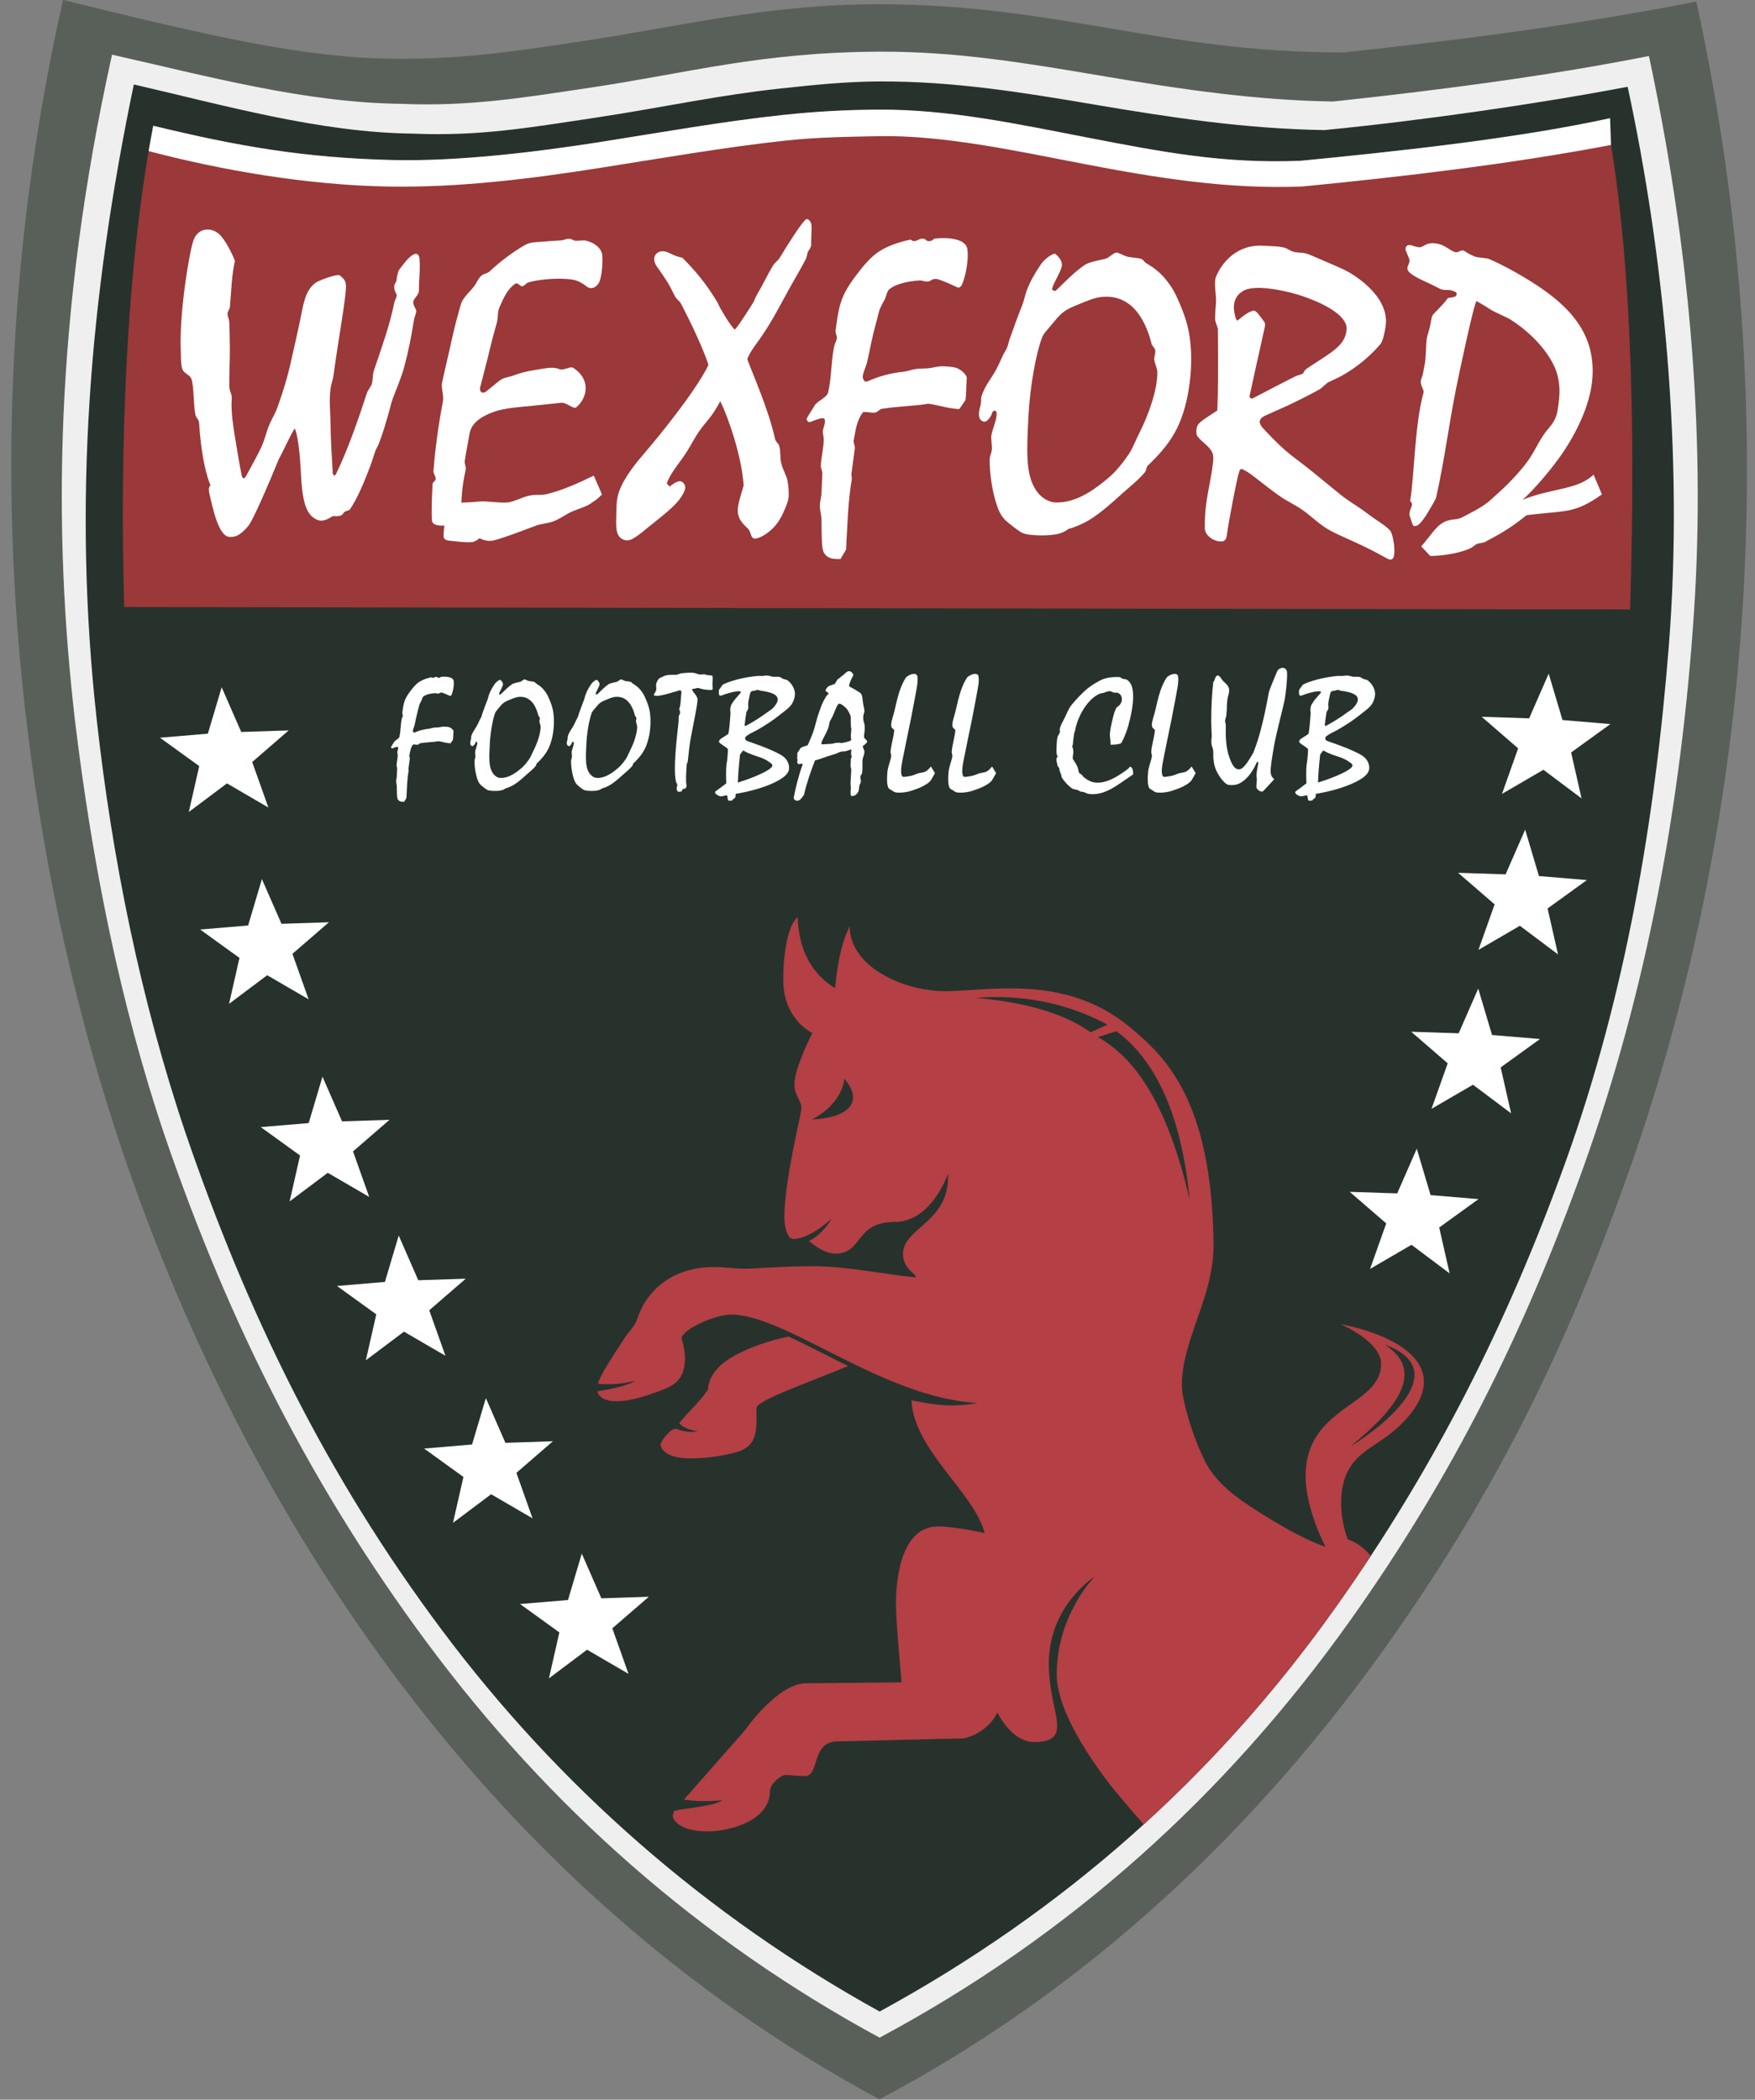 <?xml version="1.0" encoding="UTF-8"?>
<svg xmlns="http://www.w3.org/2000/svg" xmlns:xlink="http://www.w3.org/1999/xlink" width="474pt" height="567pt" viewBox="0 0 474 567" version="1.1">
<rect x="0" y="0" width="474" height="567" fill="#808080" stroke="none"/>
<g id="surface1">
<path style=" stroke:none;fill-rule:evenodd;fill:rgb(34.911%,37.646%,35.301%);fill-opacity:1;" d="M 17.023 -0.02 C 57.121 9.844 82.035 15.602 106.238 15.875 C 125.98 16.094 141.984 13.398 158.434 10.938 C 182.008 7.406 207.52 1.086 237.512 1.133 C 285.875 1.203 314.086 14.23 362.859 14.164 C 388.504 11.418 422.523 7.426 458.156 0.414 C 470.672 57.828 474.055 113.742 470.504 166.539 C 466.84 221.016 455.73 272.387 438.84 319.414 C 423.445 362.289 405.355 400.918 374.703 444.113 C 339.586 493.59 294.289 536.887 237.523 566.91 C 184.477 538.434 140.797 498.73 105.531 451.102 C 74.828 409.633 50.395 362.156 33.055 310.852 C 21.363 276.254 12.348 237.695 7.316 196.184 C 0.02 135.969 1.34 69.539 17.023 -0.02 Z M 17.023 -0.02 "/>
<path style=" stroke:none;fill-rule:evenodd;fill:rgb(93.75%,93.75%,93.75%);fill-opacity:1;" d="M 30.258 14.766 C 14.594 85.422 14.32 143.598 20.27 194.746 C 24.883 232.832 32.309 270.668 44.598 307.027 C 62.062 357.98 84.426 401.859 115.137 443.336 C 148.293 488.117 189.133 524.012 237.562 550.258 C 288.922 522.754 331.152 484.82 364.953 437.195 C 392.43 398.477 411.633 359.812 427.594 315.371 C 444.879 267.238 454.062 216.75 457.492 165.738 C 460.895 115.094 455.75 63.766 445.348 15.125 C 417.438 20.668 387.418 24.48 360.031 27.418 C 339.078 27.066 319.344 24.188 297.418 20.465 C 277.16 17.027 258.145 13.855 237.492 13.953 C 205.43 14.109 186.141 19.672 159.895 23.602 C 141.566 26.348 126.762 28.828 108.492 28.043 C 82.367 27.75 56.227 20.609 30.258 14.766 Z M 30.258 14.766 "/>
<path style=" stroke:none;fill-rule:evenodd;fill:rgb(15.282%,19.604%,17.651%);fill-opacity:1;" d="M 237.578 543.203 C 287.066 516.195 328.082 480.066 360.742 434.051 C 387.598 396.207 407.254 357.141 422.914 313.535 C 438.957 268.863 446.996 221.676 450.727 174.395 C 454.797 122.836 449.305 68.336 439.605 23.438 C 415.598 27.992 384.168 32.559 357.66 35.133 C 336.246 34.77 316.5 31.789 295.426 28.215 C 275.789 24.883 257.285 21.898 237.305 21.992 C 228.301 22.039 219.562 22.953 210.609 23.922 C 202.84 24.758 195.145 25.961 187.445 27.285 C 178.531 28.816 169.648 30.461 160.699 31.801 C 142.875 34.469 129.52 36.852 111.391 36.082 C 86.348 35.789 60.461 28.406 36.145 22.805 C 24.133 80.453 19.637 135.621 26.098 194.105 C 30.266 231.832 38.004 270.137 50.176 306.145 C 66.953 355.094 88.129 398.43 119.285 440.102 C 150.867 482.348 190.754 517.34 237.578 543.203 Z M 237.578 543.203 "/>
<path style=" stroke:none;fill-rule:evenodd;fill:rgb(60.742%,21.973%,22.363%);fill-opacity:1;" d="M 433.898 32.27 C 408.594 37.723 376.211 40.992 351.195 43.422 C 330.367 44.254 313.766 41.012 294.152 37.234 C 275.32 33.605 256.586 29.508 237.34 29.602 C 228.668 29.641 220.039 30.117 211.426 31.047 C 194.961 32.824 179.297 35.641 162.184 38.336 C 144.852 41.062 123.527 43.648 105.832 43.207 C 82.457 42.621 64.699 39.613 41.387 33.957 C 33.879 72.91 32.34 122.434 33.547 163.93 L 440.273 164.582 C 441.207 131.707 442.105 75.457 433.898 32.27 Z M 433.898 32.27 "/>
<path style=" stroke:none;fill-rule:evenodd;fill:rgb(100%,100%,100%);fill-opacity:1;" d="M 434.859 31.91 C 409.434 37.48 376.211 40.992 351.195 43.422 C 330.367 44.254 313.766 41.012 294.152 37.234 C 275.32 33.605 256.586 29.508 237.34 29.602 C 228.668 29.641 220.039 30.117 211.426 31.047 C 194.961 32.824 179.297 35.641 162.184 38.336 C 144.852 41.062 123.527 43.648 105.832 43.207 C 82.457 42.621 64.699 39.613 41.387 33.957 C 40.953 36.203 40.543 38.488 40.148 40.801 C 59.715 45.957 82.906 49.988 104.777 50.375 C 123.691 50.711 142.914 48.352 161.594 45.414 C 177.863 42.859 195.84 39.727 212.219 37.961 C 220.574 37.059 228.973 36.934 237.375 36.773 C 254.598 36.441 274.52 40.758 292.754 44.273 C 312.305 48.039 331.684 51.172 351.703 50.363 C 379.25 47.695 408.812 44.176 435.109 39.148 Z M 434.859 31.91 "/>
<path style=" stroke:none;fill-rule:evenodd;fill:rgb(70.506%,24.706%,26.66%);fill-opacity:1;" d="M 374.188 363.203 C 385.852 370.828 375.664 381.68 364.914 390.484 C 375.562 383.777 391.812 369.754 374.188 363.203 Z M 308.902 492.676 C 328.051 475.281 345.328 455.77 360.742 434.051 C 364.008 429.445 367.168 424.824 370.23 420.176 C 368.34 417.945 366.355 416.488 364.02 415.703 C 364.02 415.703 362.227 411.383 362.227 406.012 C 362.227 394.883 368.203 392.332 373.789 388.438 C 379.375 384.543 384.578 378.672 384.578 373.203 C 384.578 361.289 362.031 357.582 362.031 357.582 C 362.031 357.582 373.012 362.168 373.012 368.32 C 373.012 379.844 352.508 379.59 352.629 398.785 C 352.629 407.574 358 417.711 358 417.711 C 353.586 416.234 347.531 413.02 341.285 409.117 C 335.977 405.801 330.371 402.188 326.805 396.91 C 324.57 393.605 321.148 385.246 319.574 377.398 C 318.59 372.473 319.777 367.238 321.441 361.871 C 324.043 353.484 327.887 345.5 327.762 335.738 C 327.258 296.703 314.422 285.113 305.238 277.449 C 293.875 267.969 281.094 266.68 270.488 266.93 C 263.465 267.098 257.188 267.871 253.641 267.629 C 247.812 267.227 243.27 265.688 239.91 263.969 C 229.844 258.805 229.5 252.23 229.5 250.07 C 227.531 254.098 226.277 259.082 225.543 266.844 C 219.008 262.84 215.727 256.32 215.438 247.656 C 213.324 249.289 211.547 255.648 211.547 264.629 C 211.547 275.371 219.395 278.953 219.395 278.953 C 219.395 278.953 214.562 288.426 214.562 292.766 C 214.562 295.844 216.457 297.211 216.457 299.312 C 216.457 300.629 211.844 318.789 211.844 328.75 C 211.844 331.387 212.715 334.586 214.223 334.586 C 218.84 334.586 224.621 329.066 224.621 329.066 C 223.207 331.484 221.082 333.852 218.5 335.098 C 218.5 335.098 222.211 338.539 225.562 338.539 C 233.191 338.539 230.793 329.992 241.578 329.992 C 251.684 329.992 256.031 316.961 256.031 316.961 C 256.664 330.043 243.887 331.527 243.887 338.559 C 243.887 342.859 247.699 344.008 247.262 344.934 C 240.66 344.387 228.559 341.934 219.957 341.934 C 210.48 341.934 204.066 342.617 201.25 342.617 C 198.43 342.617 195.906 342.152 192.891 342.152 C 181.762 342.152 174.668 348.328 172.145 356.094 C 171.438 358.258 169.582 359.883 168.402 361.758 C 165.352 366.605 162.273 370.859 161.504 373.703 C 167.188 374.078 169.715 373.23 171.648 372.93 C 168.742 374.355 165.535 375.039 161.359 375.719 C 161.359 375.719 161.598 378.395 166.43 378.395 C 170.492 378.395 174.344 376.973 177.73 375.77 C 182.062 374.238 185 372.645 185 366.699 C 185 364.414 184.051 361.309 184.051 361.309 C 184.777 358.633 193.426 355 197.402 355 C 212.449 355 238.25 377.453 264.055 378.871 C 264.055 378.871 260.773 379.531 256.758 379.531 C 252.461 379.531 246.18 378.137 246.18 378.137 C 246.777 391.586 263.102 403.012 265.953 414.02 C 265.953 414.02 258.367 412.223 253.293 412.223 C 242.914 412.223 241.984 427.84 241.984 433.008 C 241.984 438.172 243.516 454.305 243.516 454.305 C 243.516 454.305 220.539 454.559 217.727 454.559 C 209.973 454.559 201.152 467.312 201.152 467.312 L 184.727 485.965 C 187.652 486.426 190.512 486.504 195.125 486.164 C 192.262 487.895 185.117 488.262 182.105 488.992 C 182.105 488.992 181.715 489.871 181.715 490.359 C 181.715 491.48 183.66 494.559 191.043 494.559 C 196.996 494.559 207.953 491.773 207.953 483.621 C 207.953 481.84 210.773 479.324 212.23 479.324 C 213.688 479.324 215.145 479.617 217.383 479.617 C 221.559 479.617 218.863 470.242 226.32 470.242 C 228.531 470.242 257.637 469.465 259.75 469.465 C 261.5 469.465 267.113 467.387 269.371 462.43 C 269.371 462.43 273.09 470.441 279.383 470.441 C 284.676 470.441 285.523 468.34 285.523 465.965 C 285.523 462.555 283.27 456.914 283.27 449.25 C 283.27 433.477 295.707 425.719 295.707 425.719 C 295.707 425.719 285.406 435.969 285.406 452.18 C 285.406 460.828 292.527 472.258 298.93 480.789 C 301.238 483.863 305.727 489.062 308.902 492.676 Z M 296.496 280.047 L 301.535 278.484 C 311.273 285.641 318.93 299.5 321.309 323.934 C 315.469 298.953 307.094 285.992 296.496 280.047 Z M 263.574 269.465 C 275.531 268.508 287.82 270.629 299.137 276.707 L 294.555 278.75 C 286.27 272.887 275.062 270.531 263.574 269.465 Z M 186.27 393.824 C 179.43 393.824 178.41 390.855 178.41 390.078 C 178.41 389.301 180.961 385.824 182.441 385.824 C 183.078 385.824 185.188 387.121 188.387 386.535 C 185.992 386.055 184.387 385.438 183.449 384.305 C 185.848 381.262 188.688 378.918 191.211 375.293 C 191.457 371.668 193.699 368.77 198.062 366.277 C 202.621 363.68 208.266 361.875 213.023 360.934 C 216.027 362.332 219.211 363.938 222.551 365.625 C 224.672 366.699 226.848 367.797 229.059 368.875 C 219.312 373.043 204.312 378.102 204.312 380.254 C 204.312 380.254 204.312 382.066 204.312 383.594 C 204.312 389.305 202.547 391.414 197.434 392.539 C 194.734 393.137 191.336 393.824 186.27 393.824 Z M 186.27 393.824 "/>
<path style=" stroke:none;fill-rule:evenodd;fill:rgb(15.282%,19.604%,17.651%);fill-opacity:1;" d="M 228.086 291.316 C 227.398 295.844 224.238 299.75 219.297 302.305 C 228.777 301.902 233.535 297.852 228.086 291.316 Z M 228.086 291.316 "/>
<path style=" stroke:none;fill-rule:evenodd;fill:rgb(15.282%,19.604%,17.651%);fill-opacity:1;" d="M 374.188 363.203 C 385.852 370.828 375.664 381.68 364.914 390.484 C 375.562 383.777 391.812 369.754 374.188 363.203 Z M 374.188 363.203 "/>
<path style=" stroke:none;fill-rule:evenodd;fill:rgb(100%,100%,100%);fill-opacity:1;" d="M 418.277 181.918 L 422.008 194.445 L 434.949 195.531 L 424.336 203.199 L 427.152 215.598 L 416.855 207.871 L 405.664 214.383 L 410.031 202.094 L 400.176 193.566 L 412.996 193.988 Z M 418.277 181.918 "/>
<path style=" stroke:none;fill-rule:evenodd;fill:rgb(100%,100%,100%);fill-opacity:1;" d="M 411.922 224.047 L 415.648 236.574 L 428.594 237.66 L 417.977 245.328 L 420.797 257.727 L 410.496 250 L 399.305 256.512 L 403.676 244.223 L 393.82 235.695 L 406.637 236.117 Z M 411.922 224.047 "/>
<path style=" stroke:none;fill-rule:evenodd;fill:rgb(100%,100%,100%);fill-opacity:1;" d="M 399.25 266.969 L 402.977 279.496 L 415.922 280.586 L 405.309 288.25 L 408.125 300.648 L 397.828 292.922 L 386.633 299.434 L 391.004 287.148 L 381.148 278.617 L 393.965 279.039 Z M 399.25 266.969 "/>
<path style=" stroke:none;fill-rule:evenodd;fill:rgb(100%,100%,100%);fill-opacity:1;" d="M 382.648 310.199 L 386.379 322.727 L 399.32 323.816 L 388.707 331.48 L 391.523 343.879 L 381.227 336.152 L 370.035 342.664 L 374.402 330.379 L 364.547 321.852 L 377.367 322.27 Z M 382.648 310.199 "/>
<path style=" stroke:none;fill-rule:evenodd;fill:rgb(100%,100%,100%);fill-opacity:1;" d="M 107.688 333.652 L 103.961 346.18 L 91.016 347.27 L 101.629 354.934 L 98.812 367.332 L 109.109 359.605 L 120.301 366.117 L 115.934 353.832 L 125.789 345.305 L 112.969 345.723 Z M 107.688 333.652 "/>
<path style=" stroke:none;fill-rule:evenodd;fill:rgb(100%,100%,100%);fill-opacity:1;" d="M 131.223 377.559 L 127.492 390.086 L 114.551 391.176 L 125.164 398.84 L 122.348 411.238 L 132.645 403.512 L 143.836 410.023 L 139.469 397.738 L 149.324 389.207 L 136.504 389.629 Z M 131.223 377.559 "/>
<path style=" stroke:none;fill-rule:evenodd;fill:rgb(100%,100%,100%);fill-opacity:1;" d="M 157.133 419.547 L 153.406 432.074 L 140.461 433.16 L 151.074 440.828 L 148.258 453.227 L 158.559 445.5 L 169.75 452.012 L 165.379 439.723 L 175.234 431.195 L 162.418 431.617 Z M 157.133 419.547 "/>
<path style=" stroke:none;fill-rule:evenodd;fill:rgb(100%,100%,100%);fill-opacity:1;" d="M 87.098 290.754 L 83.371 303.281 L 70.426 304.367 L 81.039 312.035 L 78.223 324.434 L 88.523 316.707 L 99.715 323.219 L 95.344 310.93 L 105.199 302.402 L 92.383 302.824 Z M 87.098 290.754 "/>
<path style=" stroke:none;fill-rule:evenodd;fill:rgb(100%,100%,100%);fill-opacity:1;" d="M 70.738 237.398 L 67.012 249.926 L 54.066 251.016 L 64.68 258.68 L 61.863 271.078 L 72.164 263.352 L 83.355 269.863 L 78.984 257.578 L 88.84 249.051 L 76.023 249.469 Z M 70.738 237.398 "/>
<path style=" stroke:none;fill-rule:evenodd;fill:rgb(100%,100%,100%);fill-opacity:1;" d="M 59.871 185.598 L 56.141 198.125 L 43.199 199.215 L 53.812 206.879 L 50.992 219.277 L 61.293 211.551 L 72.484 218.062 L 68.113 205.777 L 77.969 197.246 L 65.152 197.668 Z M 59.871 185.598 "/>
<path style=" stroke:none;fill-rule:evenodd;fill:rgb(100%,100%,100%);fill-opacity:1;" d="M 52.246 64.922 C 53.457 61.402 57.172 61.242 59.352 63.379 C 60.938 64.934 62.699 68.5 63.449 70.426 C 62.5 74.648 62.508 78.598 62.086 82.949 C 62.031 83.48 61.492 84.086 61.465 84.629 C 61.418 85.582 61.891 86.051 61.93 87.016 C 62.016 89.285 62.059 91.688 62.082 94.141 C 62.113 97.145 61.879 101.168 61.934 104.203 C 61.965 105.906 62.738 106.293 62.586 107.934 C 62.312 110.852 63.035 115.645 63.848 120.383 C 64.34 123.227 64.781 126.09 65.293 128.41 C 65.504 129.375 65.969 129.473 66.547 128.406 C 68.098 125.551 69.859 122.395 70.828 120.184 C 71.438 118.793 72.051 116.363 72.66 114.887 C 73.441 112.984 74.219 112.004 74.965 109.918 C 76.293 106.215 77.57 102.195 78.566 97.723 C 79.641 92.902 80.613 88.797 81.277 85.363 C 81.609 83.641 81.93 82.035 82.449 80.453 C 83.004 78.77 84.117 76.82 85.977 75.953 C 88.219 74.91 91.324 74.051 91.68 74.312 C 93.266 75.492 93.441 76.215 93.441 77.469 C 93.441 80.438 91.512 90.906 90.043 101.539 C 89.887 102.676 89.422 103.758 89.277 104.891 C 88.844 108.289 89.211 110.988 89.242 113.273 C 89.32 119.121 89.641 123.734 89.879 127.871 C 89.887 128.047 90.309 128.914 90.777 127.945 C 93.922 121.473 96.602 113.773 99.129 106.062 C 99.414 105.203 100.168 104.531 100.426 103.672 C 100.754 102.57 100.578 101.281 100.945 100.188 C 102.977 94.105 105.27 87.898 106.488 81.754 C 106.613 81.117 107.039 80.547 107.141 79.91 C 107.203 79.234 106.469 78.809 106.469 77.41 C 106.469 76.637 106.98 76.367 107.109 75.629 C 107.199 75.125 107.168 74.809 107.324 74.336 C 107.488 73.844 107.504 73.238 107.805 72.848 C 109.312 70.887 110.523 69.219 111.82 68.664 C 112.555 68.352 113.117 68.609 113.262 69.691 C 113.609 72.266 113.125 75.164 113.148 78.34 C 113.16 79.77 111.758 80.43 111.613 81.508 C 111.5 82.344 112.48 83.578 112.43 84.027 C 112.336 84.84 111.91 85.719 111.785 86.527 C 111.121 90.77 110.301 94.914 109.191 99.027 C 108.426 101.867 107.199 104.715 106.137 107.473 C 105.645 108.754 105.34 110.328 104.82 112.09 C 104.152 114.352 103.492 116.734 102.41 119.574 C 102.008 120.633 101.68 120.922 101.297 122 C 100.961 122.941 100.43 124.758 100.078 125.68 C 98.25 130.477 96.512 134.609 94.527 137.527 C 94.238 137.945 93.34 137.949 92.984 138.285 C 92.711 138.539 92.637 138.863 92.336 139.055 C 91.328 139.695 90.148 139.168 89.668 139.484 C 87.332 141.027 85.938 140.922 84.262 139.473 C 82.102 137.605 81.535 133.129 81.281 127.945 C 81.066 123.461 80.578 118.316 79.809 116.191 C 79.52 115.387 79.438 116.004 79.137 116.48 C 78.348 117.73 76.496 121.816 75.211 124.184 C 72.789 130.211 68.578 139.887 67.289 141.711 C 66.633 142.645 65.469 143.793 64.5 144.387 C 63.398 145.055 62.652 144.973 62.078 144.984 C 59.035 145.043 57.477 137.23 56.547 133.273 C 56.441 132.812 56.203 131.48 56.863 131.121 C 56.348 129.938 55.609 127.426 55.25 125.688 C 54.402 121.613 53.922 117.035 53.816 114.664 C 53.73 112.797 52.988 113.371 52.688 111.52 C 52.156 108.242 52.445 102.512 51.242 101.629 C 51.102 101.527 50.586 101.102 49.973 100.645 C 48.758 99.742 48.93 97.715 48.805 94.227 C 48.453 84.582 51.008 68.523 52.246 64.922 Z M 52.246 64.922 "/>
<path style=" stroke:none;fill-rule:evenodd;fill:rgb(100%,100%,100%);fill-opacity:1;" d="M 162.594 133.523 C 161.762 134.355 160.938 135.086 160.527 135.297 C 160.145 135.492 159.902 135.719 159.68 135.879 C 158.164 136.945 156.453 137.242 154.215 138.27 C 152.684 138.973 151.02 140.266 149.281 140.855 C 147.852 141.336 145.988 141.461 144.543 142.016 C 140.328 143.625 136.035 145.242 133.32 145.945 C 131.949 146.297 130.375 145.816 129.527 145.344 C 128.836 145.887 128.215 146.305 127.523 146.379 C 125.738 146.566 123.668 146.234 122.332 146.105 C 121.406 146.012 120.031 146.031 119.852 145.086 C 119.715 144.367 119.926 143.078 120.023 141.938 C 117.426 142.012 116.723 141.418 116.652 140.469 C 116.504 138.52 116.609 135.227 116.824 130.75 C 116.852 130.125 117.637 129.98 117.68 129.32 C 117.719 128.66 117.02 127.918 117.07 127.223 C 117.492 121.762 118.305 115.254 119.641 108.305 C 119.93 106.812 119.09 104.82 119.398 103.355 C 120.281 99.133 121.223 95.496 121.906 92.23 C 122.684 88.527 123.762 84.676 124.465 82.227 C 125.062 80.148 127.293 78.504 128.289 76.977 C 128.824 76.148 129.086 75.453 129.695 74.766 C 130.699 73.629 131.348 74.16 132.457 73.098 C 134.727 70.918 138.68 67.902 141.734 66.195 C 143.137 65.414 144.367 65.414 145.844 65.316 C 147.32 65.219 149.047 65.035 151.465 64.914 C 151.969 64.887 152.723 64.66 153.254 64.484 C 154.688 64.41 154.559 65.008 155.633 65.016 C 156.578 65.023 157.586 64.816 158.297 64.992 C 160.824 65.609 162.477 67.176 162.66 68.906 C 162.848 70.625 162.547 74.41 161.98 75.879 C 161.621 76.816 160.91 77.484 160.293 77.688 C 158.996 78.109 158.508 77.324 157.539 76.703 C 156.422 75.988 155.469 75.625 154.527 75.492 C 150.125 74.867 144.695 75.652 142.871 76.223 C 141.77 76.562 141.965 77.09 141.07 77.289 C 140.707 77.371 140.422 77.02 140.098 76.762 C 139.77 76.504 139.336 76.465 139.043 76.684 C 137.066 78.129 136.098 80.254 134.922 82.934 C 134.258 84.441 134.66 85.363 134.188 87.137 C 133.496 89.738 133.027 91.176 132.383 93.969 C 131.633 97.203 130.211 102.426 129.691 104.562 C 129.363 105.918 130.406 106.383 131.176 105.812 C 132.242 105.023 134.414 103.07 135.441 102.445 C 136.418 101.852 137.398 101.867 138.363 101.508 C 140.84 100.578 142.254 100.285 144.836 99.859 C 146.719 99.547 148.93 99.062 150.402 99.465 C 151.125 99.66 150.598 99.547 151.18 99.73 C 152.254 100.066 154.078 98.859 154.77 99.301 C 159.805 102.531 158.516 107.598 155.691 109.957 C 154.84 110.668 153.105 108.625 151.527 108.773 C 149.254 108.988 146.215 109.363 143.07 109.656 C 139.723 109.961 136.25 110.207 133.441 111.191 C 129.891 112.441 127.273 114.262 126.793 117.215 C 126.352 119.926 125.797 122.43 125.527 124.484 C 125.418 125.328 125.949 126.098 125.781 126.859 C 124.625 131.984 124.688 134.973 124.602 135.723 C 125.953 135.703 127.828 135.598 129.641 135.422 C 131.414 135.25 135.305 135.945 137.352 135.648 C 138.98 135.414 141.047 134.281 142.656 133.91 C 145.219 133.32 145.715 133.938 147.93 133.371 C 151.934 132.344 155.934 130.609 160.371 128.441 Z M 162.594 133.523 "/>
<path style=" stroke:none;fill-rule:evenodd;fill:rgb(100%,100%,100%);fill-opacity:1;" d="M 200.844 131.094 C 200.332 123.129 196.68 112.707 194.535 108.324 C 192.047 113.039 190.809 113.586 188.797 116.516 C 187.539 118.344 186.59 120.281 185.418 122.102 C 183.469 125.141 181.133 127.602 180.078 130.551 L 180.848 131.395 C 181.695 130.746 182.566 130.086 183.48 129.957 C 184.398 129.828 185.355 131.047 185.008 132.102 C 184.809 132.711 184.512 133.613 183.34 135.086 C 181.926 136.863 179.336 138.988 177.43 140.484 C 174.488 142.793 172.48 144.664 170.777 145.547 C 169.09 146.43 167.254 145.637 166.711 143.84 C 166.406 142.832 166.379 141.496 166.434 139.949 C 166.508 137.832 166.355 135.176 167.145 132.902 C 168.57 128.785 171.965 124.809 174.723 121.578 C 177.004 118.91 187.723 106.031 191.352 98.547 C 190.129 94.672 186.812 87.48 183.914 82.004 C 183.484 81.191 182.871 80.957 182.426 80.207 C 181.75 79.062 181.07 77.461 180.426 76.449 C 179.035 74.266 178.301 73.25 177.383 71.934 C 175.664 69.461 177.434 67.559 179.375 67.871 C 180.855 68.105 182.02 69.211 184.293 69.59 C 187.961 73.312 190.578 76.418 193.605 81.383 C 194.062 82.133 194.164 82.562 194.539 83.227 C 195.887 85.586 197.246 87.781 198.398 89 C 198.719 89 200.84 85.848 203.336 81.867 C 203.746 81.215 204.043 80.223 204.473 79.52 C 205.828 77.301 207.336 74.094 208.738 71.762 C 209.258 70.898 210.09 70.438 210.578 69.633 C 213.016 65.613 216.023 60.914 217.355 59.535 C 217.945 58.926 218.082 59.121 218.5 59.438 C 218.82 59.684 219.164 60.176 219.195 61.277 C 219.227 62.48 219.055 64.172 219.086 66.125 C 219.094 66.758 218.629 67.293 218.273 67.906 C 217.945 68.469 217.992 69.258 217.652 69.93 C 216.574 72.062 215.09 74.52 213.652 77.098 C 211.918 80.211 210.199 83.473 208.617 86.195 C 204.797 92.777 202.879 94.059 201.836 96.992 C 202.707 99.641 207.512 110.203 209.352 118.617 C 209.484 119.23 210.219 119.734 210.422 120.324 C 210.898 121.703 210.629 123.57 210.984 125.047 C 211.438 126.945 212.48 128.438 212.727 129.988 C 212.945 131.34 213.055 132.617 213.023 133.789 C 212.988 135.148 212.406 136.469 211.887 137.699 C 211.129 139.504 210.215 141.121 208.977 142.41 C 207.137 144.332 205.004 145.414 203.914 145.449 C 202.703 145.484 202.914 143.758 202.098 142.867 C 201.055 141.719 199.379 140.621 199.258 138.02 C 199.168 136.191 200.363 133 200.844 131.094 Z M 200.844 131.094 "/>
<path style=" stroke:none;fill-rule:evenodd;fill:rgb(100%,100%,100%);fill-opacity:1;" d="M 226.996 150.977 C 226.098 150.977 224.98 150.965 224.305 150.715 C 222.191 149.934 222.09 148.234 221.992 146.328 C 221.898 144.52 221.895 142.281 221.871 140.402 C 221.855 139.172 221.418 137.777 221.43 136.488 C 221.441 135.359 221.844 134.215 221.887 133.074 C 221.945 131.324 222.02 129.574 222.098 127.871 C 222.125 127.207 221.656 126.422 221.688 125.773 C 221.781 123.711 222.414 121.043 222.484 119 C 222.531 117.68 222.266 117.703 222.227 116.617 C 222.195 115.824 222.805 114.895 222.805 113.664 C 222.805 113.18 222.574 112.93 222.129 112.93 C 221.234 112.93 219.418 113.777 218.777 113.98 C 218.328 114.121 217.688 113.473 217.93 112.938 C 218.23 112.281 219.617 110.246 220.172 109.273 C 220.262 109.121 220.82 108.625 221.52 108.133 C 222.422 107.5 223.48 106.797 223.672 105.957 C 224.629 101.75 224.48 97.129 225.34 93.34 C 225.523 92.539 225.867 92.387 226.008 91.375 C 226.109 90.621 225.578 89.988 225.684 89.238 C 225.926 87.512 226.293 84.27 227.047 81.836 C 227.926 79.008 229.449 76.676 231.496 74.004 C 233.191 71.789 235.102 69.395 237.598 67.805 C 239.793 66.406 242.637 65.43 245.625 64.754 C 246.277 64.605 246.238 65.242 247.102 65.09 C 247.828 64.957 248.336 64.531 248.812 64.465 C 250.004 64.297 250.039 65.008 250.609 65.098 C 251.848 65.297 251.879 64.477 252.633 64.406 C 255.289 64.164 260.84 64.125 261.289 67.371 C 261.672 70.133 260.789 74.395 260.02 76.363 C 259.566 77.52 259.109 77.844 258.496 77.562 C 256.613 76.691 254.715 75.824 253.25 75.391 C 252.953 75.301 252.387 75.289 252.066 75.391 C 251.531 75.566 251.227 75.949 250.699 76.023 C 249.855 76.141 249.043 75.691 248.371 75.738 C 245.691 75.922 242.301 76.453 240.227 78.074 C 239.535 78.617 239.391 79.988 238.961 80.82 C 238.406 81.891 237.656 83.039 237.281 84.594 C 236.734 86.887 235.949 89.488 235.332 92.445 C 234.992 94.086 234.504 96.48 234.133 98.012 C 233.859 99.141 232.648 101.473 233.121 102.277 C 233.293 102.574 233.426 103.27 234.254 102.992 C 234.566 102.887 236.434 101.98 239.215 101.242 C 240.672 100.852 242.383 100.559 244.25 100.352 C 245.215 100.242 246.18 99.832 247.176 99.668 C 248.344 99.477 249.656 99.562 250.832 99.438 C 251.961 99.32 253.391 98.875 254.465 98.914 C 255.781 98.961 256.969 98.992 258.105 99.293 C 259.406 99.633 261.199 101.207 261.117 102.156 C 260.898 104.75 261.004 106.609 260.738 108.078 L 259.09 110.477 C 256.18 110.336 254.004 109.516 250.746 109.016 C 247.242 109.664 243.309 109.621 238.238 110.387 C 237.609 110.48 237.031 111.191 236.629 111.344 C 235.746 111.676 234.613 111.156 233.121 111.285 C 231.297 113.562 231.059 116.508 230.574 118.863 C 230.422 119.617 230.98 120.41 230.867 121.172 C 230.48 123.758 230.305 125.629 229.961 127.895 C 229.883 128.434 230.148 128.848 230.059 129.383 C 228.988 135.652 228.871 142.227 228.508 148.41 Z M 226.996 150.977 "/>
<path style=" stroke:none;fill-rule:evenodd;fill:rgb(100%,100%,100%);fill-opacity:1;" d="M 276.035 82.566 C 276.59 81.215 276.812 79.762 277.309 78.449 C 278.203 76.086 279.297 74.141 281.02 71.539 C 282.188 69.777 284.613 68.176 285.086 68.602 C 285.566 69.039 287.266 70.477 286.688 72.254 C 285.969 74.473 284.176 76.98 284.176 78.148 C 284.176 78.438 284.977 78.668 285.184 78.469 C 288.996 74.781 289.953 73.742 292.719 71.715 C 294.367 70.504 297.676 70.246 298.887 69.758 C 299.684 69.441 301.043 67.965 301.824 68.23 C 302.371 68.418 303.293 68.848 303.801 69.082 C 304.473 69.395 305.277 69.438 305.98 69.539 C 306.957 69.68 307.707 69.719 308.145 69.887 C 309.004 70.215 308.898 70.672 309.645 71.109 C 311.555 72.227 313.059 73.395 314.461 74.988 C 315.098 75.711 315.711 76.523 316.336 77.461 C 317.273 78.863 317.969 80.461 318.668 82.086 C 319.688 84.469 320.578 86.988 321.09 89.676 C 322.164 95.363 321.805 102.48 320.449 108.266 C 318.656 115.898 315.809 120.164 309.965 125.777 C 309.609 126.117 309.582 127.098 309.266 127.477 C 307.398 129.715 304.883 131.641 302.754 133.574 C 300.109 135.973 297.387 138.395 294.582 140.172 C 292.848 141.273 290.395 142.367 288.598 142.828 C 287.859 143.379 287.082 143.777 286.207 144.055 C 283.781 144.832 277.816 144.734 276.113 143.914 C 275.086 143.426 272.098 141.055 271.488 140.438 C 270.223 139.145 269.543 137.562 268.887 135.348 C 267.867 131.887 267.258 127.414 267.301 124.168 C 267.32 122.926 267.73 122.594 267.863 121.547 C 268.012 120.359 267.586 118.539 267.758 117.559 C 268.07 115.781 269.188 113.488 269.188 111.719 C 269.188 110.566 268.152 110.691 267.891 111.668 C 267.684 112.434 267.035 113.281 266.43 113.723 C 265.883 114.121 264.387 113.789 264.387 111.902 C 264.387 110.816 264.707 110.109 264.906 109.102 C 265.059 108.316 264.895 107.523 265.16 106.781 C 266.07 104.238 267.32 102.727 268.609 100.586 C 269.383 99.301 270.172 97.508 270.906 95.91 C 271.238 95.199 271.684 94.633 272 93.855 C 272.285 93.156 272.434 92.305 272.695 91.57 C 273.828 88.379 275.012 85.055 276.035 82.566 Z M 284.492 135.645 C 288.449 136.008 292.699 134.223 296.773 131.117 C 298.309 129.949 299.926 128.699 301.336 127.156 C 302.527 125.852 303.66 124.422 304.711 122.887 C 305.875 121.188 306.703 118.945 307.664 117.059 C 310.297 111.891 312.648 105.113 312.578 100.484 C 312.562 99.477 311.922 98.238 311.766 97.266 C 311.621 96.379 312.223 95.312 311.988 94.465 C 311.812 93.824 311.203 93.516 311.039 92.887 C 308.961 84.738 304.766 79.715 297.977 80.148 C 295.617 80.301 293.457 81.324 291.578 82.082 C 289.812 82.793 288.238 83.387 286.816 84.602 C 285.844 85.43 285.18 86.266 284.383 87.246 C 283.051 88.879 281.906 89.938 281.453 91.133 C 279.641 95.898 278.168 105.023 277.793 111.996 C 277.258 122.059 276.992 128.07 279.777 132.34 C 280.867 134.008 282.535 135.293 284.492 135.645 Z M 284.492 135.645 "/>
<path style=" stroke:none;fill-rule:evenodd;fill:rgb(100%,100%,100%);fill-opacity:1;" d="M 341.199 115.727 C 347.938 123.008 349.312 123.141 354.961 127.789 C 357.332 129.738 359.738 131.711 362.059 133.582 C 364.293 135.383 367.031 136.93 369.004 138.445 C 371.887 140.66 373.965 141.66 375.484 143.297 C 375.988 143.871 376.676 146.953 376.605 149.02 C 376.551 150.625 376.168 151.688 374.551 150.777 C 366.809 146.418 362 144.902 358.656 142.926 C 356.254 141.508 354.102 139.355 351.824 137.746 C 349.93 136.406 347.66 135.363 345.922 134.164 C 341.113 130.844 338.242 128.043 335.977 126.898 C 335.371 126.59 334.973 126.562 334.762 127.145 C 334.07 129.027 331.836 140.887 331.32 144.699 C 331.176 145.746 330.688 146.223 329.77 146.227 C 327.953 146.23 325.43 144.711 325.398 142.656 C 325.273 135.188 327.102 130.199 327.637 124.754 C 327.758 123.496 327.777 122.586 327.004 121.492 C 326.695 121.062 326.309 120.645 325.91 120.266 C 324.996 119.391 324.07 118.754 323.348 117.703 C 323.129 117.387 322.922 116.367 323.371 115.039 C 323.613 114.312 325 113.367 325.613 112.934 C 326.523 112.293 327.637 111.625 328.766 110.848 C 329.016 106.133 329.031 97.668 328.926 88.961 C 328.918 88.223 328.168 87.07 328.18 86.004 C 328.195 84.574 328.273 83.406 328.41 82.027 C 328.621 79.875 327.715 76.449 328.449 74.68 C 329.941 71.098 333.922 65.855 341.398 66.363 C 342.98 66.473 345.625 66.434 347.211 66.984 C 347.691 67.152 348.512 67.703 348.996 67.875 C 350.434 68.387 351.578 68.051 352.996 68.531 C 354.23 68.949 355.129 69.41 356.344 69.91 C 357.902 70.551 360.082 71.547 361.602 72.184 C 365.617 73.863 369.324 76.75 371.629 79.68 C 373.621 82.215 374.707 85.207 374.227 88.18 C 373.879 90.32 373.461 92.203 372.75 93.027 C 369.898 96.344 366.301 99.25 362.668 101.316 C 361.434 102.02 360.262 102.484 358.926 103.137 C 358.074 103.555 357.145 104.73 356.324 105.184 C 348.727 109.352 344.215 111.023 341.645 112.273 C 339.633 113.25 340.031 114.465 341.199 115.727 Z M 334.164 86.613 C 334.875 86.031 336.18 84.977 337.008 84.504 C 337.383 84.289 337.812 84.098 338.355 83.922 C 339.316 83.609 340.254 85.414 341.391 86.805 C 341.816 87.324 341.672 88.012 341.57 88.461 C 340.086 94.965 337.684 106.07 337.516 106.848 C 337.391 107.434 337.961 107.777 338.387 107.551 C 341.801 105.734 345.934 103.629 349.586 101.762 C 350.355 101.371 351.266 101.164 351.902 100.918 C 352.273 100.16 352.473 99.84 353.117 99.414 C 359.805 94.992 363.355 93.348 363.699 88.926 C 363.949 85.672 358.852 82.418 352.082 80.066 C 348.152 78.699 342.559 77.566 339.137 77.766 C 337.07 77.883 336.137 78.199 334.93 79.141 C 334.129 79.766 333.504 80.93 333.324 81.992 C 333.184 82.824 333.238 84.004 333.547 85.168 C 333.691 85.699 333.738 86.172 334.164 86.613 Z M 334.164 86.613 "/>
<path style=" stroke:none;fill-rule:evenodd;fill:rgb(100%,100%,100%);fill-opacity:1;" d="M 411.23 134.977 C 416.523 132.773 421.508 132.375 425.531 130.984 C 427.344 130.359 428.988 129.516 430.402 128.184 L 432.66 133.512 C 429.008 136.059 426.316 137.5 422.262 138.062 C 419.66 138.422 416.223 138.625 412.312 139.125 C 407.258 143.164 404.965 144.219 401.125 146.332 C 400.496 146.68 399.449 146.602 398.812 146.934 C 398.254 147.219 397.777 147.746 397.207 148.012 C 393.492 149.746 388.383 150.125 386.301 150.148 L 383.859 147.547 C 385.949 145.145 387.57 142.66 389.039 141.598 C 391.543 139.785 393.074 140.637 394.797 139.758 C 397.238 138.512 399.43 137.379 401.219 136.109 C 402.363 135.293 403.25 134.375 404.254 133.496 C 407.02 131.078 410.355 127.609 412.566 124.59 C 414.285 122.246 414.895 120.504 416.773 117.629 C 418.309 115.281 419.281 115.012 420.312 112.344 C 420.738 111.238 421.117 107.891 421.18 106.414 C 421.266 104.418 421.008 101.707 419.934 99.254 C 418.02 94.879 413.707 89.945 407.945 86.289 C 406.766 85.547 403.824 84.402 402.617 83.617 C 401.262 82.734 400.273 82.133 398.828 81.324 C 398.242 80.992 393.684 102.812 393.336 104.566 C 391.121 115.723 390.277 123.504 387.887 134.324 C 387.77 134.852 386.68 136.633 385.945 137.891 C 385.266 139.051 383.457 142.051 382.281 142.051 C 381.527 142.051 381.598 141.805 381.293 140.945 C 380.988 140.078 380.832 139.625 380.746 139.363 C 380.613 138.973 380.668 138.281 380.828 137.84 C 381.039 137.277 381.422 136.57 381.348 136.012 C 381.301 135.68 380.797 135.422 380.875 135.035 C 381.914 129.773 382.062 114.465 384.484 105.98 C 384.664 105.352 383.641 104.023 383.719 103.059 C 383.777 102.32 384.215 101.594 384.324 100.887 C 384.535 99.555 384.844 98.398 384.949 97.371 C 385.219 94.75 385.09 92.961 385.398 91.164 C 385.547 90.297 386.02 89.465 386.473 86.781 C 386.637 85.832 386.824 85.246 386.934 85.102 C 387.473 84.367 389.75 82.379 391.016 80.516 C 391.129 80.477 391.555 80.398 392.309 80.285 C 393.027 80.168 393.395 79.898 393.395 79.492 C 393.395 79.18 393.52 78.988 392.68 78.641 C 391.102 77.988 390 78.605 388.836 77.957 C 385.98 76.367 382.59 75.246 380.781 73.664 C 380.129 73.098 380.031 72.48 380.18 72.043 C 380.426 71.312 380.719 70.922 380.695 70.348 C 380.664 69.633 379.641 67.945 379.609 67.203 C 379.59 66.656 380.078 66.074 380.742 66.164 C 381.562 66.281 381.973 66.605 383.227 66.773 C 384 66.879 384.73 66.109 385.652 65.855 C 386.695 65.57 387.594 65.652 388.703 65.922 C 390.375 66.324 391.684 67.703 392.996 68.086 C 393.785 68.316 394.461 67.574 395.043 67.602 C 395.383 67.617 395.797 67.992 396.492 68.398 C 397.188 68.801 398.156 69.234 398.609 69.363 C 399.594 69.645 401.348 69.578 402.348 70.016 C 404.281 70.855 406.824 72.145 408.555 73.109 C 421.902 80.535 430.809 88.277 430.121 101.602 C 429.711 109.594 425.055 118.336 420.684 124.227 C 416.664 129.645 412.941 133.445 411.23 134.977 Z M 411.23 134.977 "/>
<path style=" stroke:none;fill-rule:evenodd;fill:rgb(100%,100%,100%);fill-opacity:1;" d="M 109.172 216.516 C 108.824 216.516 108.387 216.512 108.125 216.414 C 107.301 216.109 107.262 215.449 107.223 214.707 C 107.188 214 107.184 213.129 107.176 212.395 C 107.168 211.914 107 211.371 107.004 210.867 C 107.008 210.43 107.164 209.984 107.18 209.539 C 107.203 208.855 107.234 208.176 107.262 207.512 C 107.273 207.25 107.094 206.945 107.105 206.691 C 107.141 205.891 107.387 204.848 107.414 204.051 C 107.434 203.539 107.328 203.547 107.312 203.125 C 107.301 202.812 107.539 202.453 107.539 201.973 C 107.539 201.785 107.449 201.684 107.277 201.684 C 106.926 201.684 106.219 202.016 105.969 202.094 C 105.793 202.152 105.543 201.898 105.641 201.688 C 105.758 201.434 106.297 200.641 106.512 200.262 C 106.547 200.203 106.766 200.008 107.039 199.816 C 107.391 199.57 107.801 199.297 107.879 198.969 C 108.25 197.328 108.191 195.527 108.527 194.051 C 108.598 193.738 108.734 193.68 108.785 193.285 C 108.828 192.988 108.621 192.742 108.66 192.453 C 108.754 191.777 108.898 190.516 109.191 189.566 C 109.535 188.465 110.129 187.555 110.926 186.512 C 111.59 185.648 112.332 184.715 113.305 184.098 C 114.16 183.551 115.27 183.172 116.434 182.906 C 116.688 182.848 116.672 183.098 117.008 183.039 C 117.293 182.988 117.492 182.82 117.676 182.793 C 118.141 182.73 118.156 183.008 118.379 183.043 C 118.859 183.117 118.871 182.797 119.168 182.773 C 120.203 182.676 122.367 182.66 122.539 183.93 C 122.691 185.004 122.344 186.664 122.047 187.434 C 121.871 187.883 121.691 188.012 121.453 187.898 C 120.719 187.559 119.977 187.223 119.406 187.051 C 119.289 187.02 119.07 187.012 118.945 187.055 C 118.738 187.121 118.617 187.27 118.414 187.301 C 118.082 187.344 117.766 187.172 117.504 187.188 C 116.461 187.258 115.137 187.469 114.332 188.102 C 114.059 188.312 114.004 188.848 113.836 189.172 C 113.621 189.586 113.328 190.035 113.184 190.641 C 112.969 191.535 112.664 192.551 112.422 193.703 C 112.289 194.34 112.098 195.273 111.957 195.871 C 111.848 196.312 111.375 197.219 111.559 197.535 C 111.629 197.648 111.68 197.922 112.004 197.812 C 112.125 197.77 112.852 197.418 113.934 197.129 C 114.504 196.98 115.168 196.863 115.898 196.781 C 116.273 196.742 116.652 196.582 117.039 196.516 C 117.496 196.441 118.008 196.477 118.465 196.426 C 118.902 196.383 119.461 196.207 119.879 196.223 C 120.395 196.242 120.855 196.254 121.297 196.371 C 121.809 196.504 122.504 197.117 122.473 197.488 C 122.387 198.496 122.43 199.223 122.324 199.793 L 121.684 200.73 C 120.551 200.676 119.699 200.355 118.43 200.16 C 117.066 200.414 115.531 200.398 113.555 200.695 C 113.309 200.73 113.086 201.008 112.93 201.066 C 112.582 201.199 112.141 200.996 111.562 201.043 C 110.848 201.934 110.758 203.082 110.566 204 C 110.508 204.293 110.727 204.602 110.68 204.898 C 110.531 205.906 110.461 206.637 110.328 207.52 C 110.297 207.73 110.402 207.891 110.367 208.098 C 109.949 210.543 109.902 213.105 109.762 215.516 Z M 109.172 216.516 "/>
<path style=" stroke:none;fill-rule:evenodd;fill:rgb(100%,100%,100%);fill-opacity:1;" d="M 131.602 189.129 C 131.82 188.598 131.906 188.023 132.105 187.508 C 132.457 186.574 132.887 185.809 133.566 184.781 C 134.027 184.09 134.984 183.457 135.172 183.625 C 135.359 183.797 136.027 184.363 135.801 185.066 C 135.52 185.938 134.812 186.93 134.812 187.387 C 134.812 187.504 135.125 187.594 135.207 187.516 C 136.711 186.062 137.09 185.652 138.18 184.852 C 138.828 184.375 140.133 184.273 140.613 184.082 C 140.926 183.957 141.461 183.371 141.77 183.477 C 141.984 183.551 142.348 183.723 142.551 183.812 C 142.816 183.938 143.133 183.953 143.41 183.992 C 143.793 184.051 144.09 184.066 144.262 184.133 C 144.602 184.262 144.559 184.441 144.855 184.613 C 145.605 185.055 146.199 185.516 146.754 186.141 C 147.004 186.43 147.246 186.75 147.492 187.117 C 147.859 187.672 148.137 188.301 148.41 188.941 C 148.812 189.879 149.164 190.875 149.367 191.934 C 149.789 194.176 149.648 196.984 149.113 199.262 C 148.406 202.273 147.285 203.957 144.98 206.168 C 144.84 206.305 144.828 206.688 144.703 206.84 C 143.969 207.719 142.977 208.48 142.137 209.242 C 141.094 210.188 140.02 211.145 138.914 211.844 C 138.23 212.281 137.262 212.711 136.555 212.891 C 136.266 213.109 135.957 213.266 135.613 213.375 C 134.656 213.684 132.305 213.645 131.633 213.32 C 131.227 213.125 130.051 212.191 129.809 211.949 C 129.309 211.438 129.043 210.816 128.785 209.941 C 128.379 208.578 128.141 206.812 128.156 205.535 C 128.164 205.043 128.328 204.914 128.379 204.5 C 128.438 204.031 128.27 203.312 128.336 202.93 C 128.461 202.227 128.902 201.324 128.902 200.625 C 128.902 200.172 128.492 200.219 128.391 200.605 C 128.309 200.906 128.051 201.242 127.812 201.414 C 127.598 201.57 127.008 201.441 127.008 200.699 C 127.008 200.27 127.137 199.992 127.215 199.594 C 127.273 199.285 127.211 198.973 127.312 198.68 C 127.672 197.676 128.164 197.078 128.672 196.234 C 128.977 195.727 129.289 195.023 129.578 194.395 C 129.711 194.113 129.887 193.887 130.012 193.582 C 130.125 193.305 130.184 192.969 130.285 192.68 C 130.73 191.422 131.199 190.113 131.602 189.129 Z M 134.938 210.059 C 136.496 210.203 138.172 209.496 139.777 208.273 C 140.383 207.812 141.023 207.32 141.578 206.711 C 142.047 206.195 142.492 205.633 142.91 205.027 C 143.367 204.359 143.695 203.473 144.074 202.73 C 145.109 200.695 146.039 198.02 146.012 196.195 C 146.004 195.797 145.754 195.309 145.691 194.926 C 145.633 194.578 145.871 194.156 145.777 193.824 C 145.707 193.57 145.469 193.449 145.402 193.199 C 144.582 189.988 142.93 188.008 140.254 188.18 C 139.32 188.238 138.473 188.641 137.73 188.941 C 137.035 189.219 136.414 189.453 135.852 189.934 C 135.469 190.258 135.207 190.59 134.891 190.977 C 134.367 191.621 133.918 192.039 133.738 192.508 C 133.023 194.387 132.441 197.984 132.297 200.734 C 132.082 204.703 131.98 207.07 133.078 208.754 C 133.508 209.414 134.164 209.922 134.938 210.059 Z M 134.938 210.059 "/>
<path style=" stroke:none;fill-rule:evenodd;fill:rgb(100%,100%,100%);fill-opacity:1;" d="M 157.68 189.129 C 157.898 188.598 157.984 188.023 158.184 187.508 C 158.535 186.574 158.965 185.809 159.645 184.781 C 160.105 184.09 161.062 183.457 161.25 183.625 C 161.438 183.797 162.109 184.363 161.879 185.066 C 161.598 185.938 160.891 186.93 160.891 187.387 C 160.891 187.504 161.207 187.594 161.289 187.516 C 162.789 186.062 163.168 185.652 164.258 184.852 C 164.906 184.375 166.211 184.273 166.691 184.082 C 167.004 183.957 167.539 183.371 167.848 183.477 C 168.062 183.551 168.426 183.723 168.629 183.812 C 168.895 183.938 169.211 183.953 169.488 183.992 C 169.871 184.051 170.168 184.066 170.34 184.133 C 170.68 184.262 170.637 184.441 170.934 184.613 C 171.688 185.055 172.277 185.516 172.832 186.141 C 173.082 186.43 173.324 186.75 173.57 187.117 C 173.941 187.672 174.215 188.301 174.488 188.941 C 174.895 189.879 175.242 190.875 175.445 191.934 C 175.867 194.176 175.727 196.984 175.191 199.262 C 174.484 202.273 173.363 203.957 171.059 206.168 C 170.918 206.305 170.906 206.688 170.781 206.84 C 170.047 207.719 169.055 208.48 168.215 209.242 C 167.172 210.188 166.098 211.145 164.992 211.844 C 164.309 212.281 163.344 212.711 162.633 212.891 C 162.344 213.109 162.035 213.266 161.691 213.375 C 160.734 213.684 158.383 213.645 157.711 213.32 C 157.305 213.125 156.129 212.191 155.887 211.949 C 155.387 211.438 155.121 210.816 154.863 209.941 C 154.461 208.578 154.219 206.812 154.238 205.535 C 154.242 205.043 154.406 204.914 154.457 204.5 C 154.516 204.031 154.348 203.312 154.418 202.93 C 154.539 202.227 154.98 201.324 154.98 200.625 C 154.98 200.172 154.57 200.219 154.469 200.605 C 154.387 200.906 154.133 201.242 153.895 201.414 C 153.676 201.57 153.086 201.441 153.086 200.699 C 153.086 200.27 153.215 199.992 153.293 199.594 C 153.352 199.285 153.289 198.973 153.391 198.68 C 153.75 197.676 154.242 197.078 154.75 196.234 C 155.055 195.727 155.367 195.023 155.66 194.395 C 155.789 194.113 155.965 193.887 156.09 193.582 C 156.203 193.305 156.262 192.969 156.363 192.68 C 156.809 191.422 157.277 190.113 157.68 189.129 Z M 161.016 210.059 C 162.574 210.203 164.25 209.496 165.859 208.273 C 166.461 207.812 167.102 207.32 167.656 206.711 C 168.125 206.195 168.57 205.633 168.988 205.027 C 169.445 204.359 169.773 203.473 170.152 202.73 C 171.191 200.695 172.117 198.02 172.09 196.195 C 172.082 195.797 171.832 195.309 171.77 194.926 C 171.711 194.578 171.949 194.156 171.855 193.824 C 171.789 193.57 171.547 193.449 171.484 193.199 C 170.664 189.988 169.008 188.008 166.332 188.18 C 165.402 188.238 164.551 188.641 163.809 188.941 C 163.113 189.219 162.492 189.453 161.93 189.934 C 161.547 190.258 161.285 190.59 160.973 190.977 C 160.445 191.621 159.996 192.039 159.816 192.508 C 159.102 194.387 158.52 197.984 158.375 200.734 C 158.16 204.703 158.059 207.07 159.156 208.754 C 159.586 209.414 160.242 209.922 161.016 210.059 Z M 161.016 210.059 "/>
<path style=" stroke:none;fill-rule:evenodd;fill:rgb(100%,100%,100%);fill-opacity:1;" d="M 192.426 182.516 C 192.59 183.246 192.434 183.914 192.43 184.668 C 192.43 185.188 192.508 185.719 192.473 186.137 C 192.453 186.355 192.043 186.316 191.746 186.312 C 190.746 186.297 190.004 186.172 189.059 185.922 C 188.848 185.863 188.785 185.793 188.586 185.781 C 188.293 185.766 188.141 185.855 187.855 185.918 C 187.566 185.98 187.145 186.02 187.059 186.027 C 186.895 186.07 186.898 186.242 187.055 186.527 C 187.215 186.809 187.527 187.199 187.609 187.301 C 187.852 187.527 188.434 188.438 188.402 188.91 C 188.234 191.352 187.223 195.547 186.488 199.719 C 186.129 201.758 186 203.723 185.754 205.609 C 185.719 205.863 185.492 206.211 185.473 206.461 C 185.32 208.574 185.172 211.039 185.418 212.059 C 185.504 212.316 185.348 212.66 185.062 212.934 C 184.91 213.078 184.719 212.98 184.508 213.043 C 184.211 213.129 184.305 213.504 184.141 213.648 C 183.977 213.797 183.625 213.785 183.445 213.816 C 182.938 213.895 182.801 213.461 182.734 212.703 C 182.734 212.703 182.664 213.023 182.926 212.184 C 182.926 211.387 182.699 211.707 182.547 210.977 C 181.816 207.48 182.723 199.938 183.297 194.684 C 183.336 194.348 183.27 193.824 183.328 193.484 C 183.453 192.719 183.672 193.031 183.672 192.418 C 183.672 191.676 183.402 191.809 183.449 191.473 C 183.477 191.258 183.609 191.02 183.652 190.809 C 183.832 189.93 183.875 189 183.961 187.664 C 184.008 187.52 184.074 186.824 184 186.656 C 183.957 186.566 183.777 186.355 183.516 186.422 C 182.648 186.645 175.32 189.168 176.809 187.152 C 176.961 186.949 177.289 186.422 177.266 186.047 L 177.219 185.391 C 177.219 185.156 177.137 184.848 177.34 184.352 C 177.445 184.035 177.789 183.293 178.211 183.105 C 178.434 183.008 179.102 182.621 179.75 182.43 C 180.953 182.07 181.773 182.336 182.68 182.219 C 183.465 182.113 183.453 181.844 184.277 181.785 C 185.074 181.73 186.43 181.594 187.23 181.684 C 188.082 181.777 188.191 182.039 188.93 182.133 C 189.5 182.207 189.938 182.051 190.371 182.105 C 190.668 182.141 190.844 182.355 191.09 182.32 C 191.5 182.262 192.129 182.434 192.426 182.516 Z M 192.426 182.516 "/>
<path style=" stroke:none;fill-rule:evenodd;fill:rgb(100%,100%,100%);fill-opacity:1;" d="M 196.164 211.535 C 196.09 210.16 196.051 208.016 196.199 206.598 C 196.285 205.746 196.434 205.301 196.473 204.465 C 196.508 203.66 196.656 202.961 196.562 202.195 C 196.188 201.871 195.586 201.465 194.969 201.066 C 194.59 200.82 194.246 200.523 194.207 200.344 C 194.043 199.609 195.637 199.012 196.738 198.148 C 196.992 196.809 197.145 194.91 197.293 192.797 C 197.32 192.383 197.23 192.09 197.227 191.723 C 197.223 191.355 197.301 190.914 197.414 190.57 C 197.52 190.246 197.773 189.918 197.934 189.656 C 198.68 188.43 200.07 187.273 200.07 186.926 C 200.07 186.828 200.043 186.758 199.98 186.73 C 199.355 186.426 196.52 187.164 194.961 187.789 C 194.438 187.996 194.156 187.703 194.172 187.445 C 194.195 187.102 194.066 186.512 194.238 186.211 C 194.367 185.977 194.523 185.883 194.684 185.637 L 195.129 184.945 C 196.719 184.023 200.715 182.859 204.688 182.527 C 205.074 182.496 205.465 182.562 205.855 182.547 C 206.195 182.535 206.535 182.434 206.871 182.434 C 207.031 182.434 207.188 182.438 207.34 182.441 C 207.805 182.449 208.254 182.695 208.691 182.738 C 209.254 182.793 209.98 182.688 210.492 182.805 C 211.016 182.922 211.07 183.137 211.527 183.328 C 211.98 183.52 212.363 183.469 212.734 183.746 C 214.031 184.719 214.848 186.383 214.688 187.746 C 214.57 188.734 214.23 189.691 213.547 190.535 C 212.82 191.43 211.688 192.172 210.719 192.961 C 209.879 193.641 209 194.289 208.066 194.93 C 206.938 195.699 205.73 196.426 204.664 197.039 C 203.562 197.676 202.648 198 201.859 198.594 C 200.875 199.16 201.215 199.879 201.816 200.102 C 203.809 200.832 206.336 201.633 209.312 203.031 C 210.309 203.504 211.41 204.012 212.172 204.875 C 212.824 205.613 213.227 206.699 213.113 207.688 C 213.062 208.121 212.789 208.727 212.328 209.219 C 210.945 210.688 207.973 211.961 205.215 212.84 C 202.445 213.723 200.074 214.129 198.699 214.395 C 198.609 214.922 198.723 215.055 198.523 215.43 C 198.367 215.723 197.852 215.695 197.883 216.094 C 197.621 216.215 196.648 216.336 196.617 216.055 C 196.574 215.676 196.406 215.102 196.371 214.754 C 196.035 214.754 194.883 215.094 194.613 215.047 C 194.043 214.957 192.582 214.191 193.332 213.641 C 194.066 213.102 195.102 212.387 196.164 211.535 Z M 208.18 207.387 C 208.84 206.773 208.66 206.434 208.098 206.012 C 207.836 205.812 207.055 205.266 206.176 204.867 C 204.848 204.266 203.934 204.164 201.977 203.309 C 201.148 202.945 200.793 202.57 200.621 202.762 C 200.488 202.883 200.379 203.074 200.199 203.332 C 200.094 203.488 199.883 203.605 199.848 203.918 C 199.516 207.078 199.328 209.66 199.328 210.605 C 199.328 210.824 199.207 211.34 199.312 211.309 C 202.605 210.316 206.867 208.605 208.18 207.387 Z M 202.465 187.809 C 202.328 188.551 202.098 189.371 202.059 190.051 C 202.031 190.578 202.168 190.91 202.062 191.422 C 202 191.75 201.652 192.02 201.59 192.355 C 201.391 193.418 201.258 194.621 201.117 195.789 C 201.156 196.191 201.348 196.031 201.547 195.934 C 202.148 195.672 204.152 194.492 205.723 193.422 C 206.629 192.805 207.355 192.25 208.211 191.676 C 208.691 191.355 209.023 190.965 209.32 190.566 C 209.758 189.98 210.055 189.371 210.055 188.922 C 210.055 188.52 209.879 188.066 209.484 187.754 C 208.613 187.066 206.938 186.699 205.512 186.539 C 205.098 186.492 205.039 186.305 204.664 186.305 C 204.188 186.305 203.949 186.57 203.211 186.602 C 202.715 186.625 202.551 187.344 202.465 187.809 Z M 202.465 187.809 "/>
<path style=" stroke:none;fill-rule:evenodd;fill:rgb(100%,100%,100%);fill-opacity:1;" d="M 352.852 211.535 C 352.781 210.16 352.742 208.016 352.887 206.598 C 352.973 205.746 353.121 205.301 353.16 204.465 C 353.195 203.66 353.344 202.961 353.25 202.195 C 352.875 201.871 352.273 201.465 351.656 201.066 C 351.277 200.82 350.934 200.523 350.895 200.344 C 350.73 199.609 352.324 199.012 353.426 198.148 C 353.68 196.809 353.832 194.91 353.98 192.797 C 354.008 192.383 353.922 192.09 353.914 191.723 C 353.91 191.355 353.988 190.914 354.102 190.57 C 354.207 190.246 354.465 189.918 354.621 189.656 C 355.371 188.43 356.762 187.273 356.762 186.926 C 356.762 186.828 356.73 186.758 356.668 186.73 C 356.043 186.426 353.207 187.164 351.652 187.789 C 351.125 187.996 350.844 187.703 350.859 187.445 C 350.883 187.102 350.754 186.512 350.926 186.211 C 351.055 185.977 351.211 185.883 351.371 185.637 L 351.816 184.945 C 353.406 184.023 357.406 182.859 361.375 182.527 C 361.766 182.496 362.156 182.562 362.543 182.547 C 362.883 182.535 363.227 182.434 363.562 182.434 C 363.719 182.434 363.875 182.438 364.031 182.441 C 364.492 182.449 364.941 182.695 365.379 182.738 C 365.941 182.793 366.672 182.688 367.18 182.805 C 367.703 182.922 367.762 183.137 368.215 183.328 C 368.668 183.52 369.055 183.469 369.422 183.746 C 370.719 184.719 371.535 186.383 371.375 187.746 C 371.262 188.734 370.918 189.691 370.234 190.535 C 369.508 191.43 368.375 192.172 367.406 192.961 C 366.566 193.641 365.688 194.289 364.754 194.93 C 363.629 195.699 362.418 196.426 361.352 197.039 C 360.25 197.676 359.336 198 358.547 198.594 C 357.562 199.16 357.902 199.879 358.504 200.102 C 360.496 200.832 363.023 201.633 366 203.031 C 367 203.504 368.098 204.012 368.863 204.875 C 369.512 205.613 369.914 206.699 369.801 207.688 C 369.75 208.121 369.477 208.727 369.016 209.219 C 367.637 210.688 364.664 211.961 361.902 212.84 C 359.133 213.723 356.766 214.129 355.387 214.395 C 355.297 214.922 355.41 215.055 355.211 215.43 C 355.055 215.723 354.539 215.695 354.574 216.094 C 354.309 216.215 353.336 216.336 353.305 216.055 C 353.262 215.676 353.094 215.102 353.062 214.754 C 352.723 214.754 351.574 215.094 351.301 215.047 C 350.734 214.957 349.27 214.191 350.02 213.641 C 350.754 213.102 351.789 212.387 352.852 211.535 Z M 364.871 207.387 C 365.527 206.773 365.348 206.434 364.785 206.012 C 364.527 205.812 363.742 205.266 362.863 204.867 C 361.535 204.266 360.621 204.164 358.664 203.309 C 357.836 202.945 357.48 202.57 357.309 202.762 C 357.176 202.883 357.066 203.074 356.887 203.332 C 356.781 203.488 356.57 203.605 356.539 203.918 C 356.203 207.078 356.016 209.66 356.016 210.605 C 356.016 210.824 355.895 211.34 356 211.309 C 359.293 210.316 363.555 208.605 364.871 207.387 Z M 359.156 187.809 C 359.016 188.551 358.785 189.371 358.746 190.051 C 358.719 190.578 358.855 190.91 358.754 191.422 C 358.688 191.75 358.34 192.02 358.277 192.355 C 358.082 193.418 357.945 194.621 357.805 195.789 C 357.844 196.191 358.035 196.031 358.238 195.934 C 358.836 195.672 360.84 194.492 362.414 193.422 C 363.316 192.805 364.047 192.25 364.902 191.676 C 365.379 191.355 365.711 190.965 366.012 190.566 C 366.449 189.98 366.746 189.371 366.746 188.922 C 366.746 188.52 366.566 188.066 366.172 187.754 C 365.305 187.066 363.629 186.699 362.199 186.539 C 361.785 186.492 361.727 186.305 361.355 186.305 C 360.879 186.305 360.637 186.57 359.902 186.602 C 359.406 186.625 359.242 187.344 359.152 187.809 Z M 359.156 187.809 "/>
<path style=" stroke:none;fill-rule:evenodd;fill:rgb(100%,100%,100%);fill-opacity:1;" d="M 216.109 202.141 C 216.613 201.582 217.383 201.613 218.148 201.219 C 218.566 200.332 219.477 198.332 219.996 196.516 C 220.379 195.188 220.645 193.965 221.016 192.934 C 221.441 191.754 221.824 190.477 222.324 189.52 C 222.664 188.867 223.258 187.602 223.895 187.293 C 223.52 186.887 222.996 186.73 222.969 186.461 C 222.945 186.27 223.488 185.375 223.98 185.219 C 224.176 185.156 224.762 184.891 225.406 184.75 C 225.602 184.508 225.855 184.031 226.191 183.512 C 226.332 183.293 226.766 183.16 226.938 182.941 C 227.203 182.602 227.578 182.473 227.871 182.191 C 228.242 181.832 228.883 181.129 229.484 181.266 C 230.156 181.422 230.555 182.207 230.449 182.391 C 229.688 183.777 229.383 184.691 229.324 185.137 C 229.285 185.398 229.812 185.609 230.41 185.93 C 231.176 186.34 232.352 187.102 232.527 187.285 C 232.969 187.855 232.953 188.996 233.168 190.371 C 233.258 190.949 233.441 191.324 233.461 191.969 C 233.48 192.688 233.062 192.707 233.148 194.23 C 233.188 194.887 233.527 195.465 233.535 196.055 C 233.535 196.379 233.539 196.691 233.539 196.984 C 233.539 197.977 233.305 198.156 233.367 199.207 C 233.75 199.617 234.184 199.992 234.211 200.211 C 234.25 200.496 233.574 201.094 233.004 201.477 L 233.098 201.836 C 233.098 202.164 233.52 202.5 233.469 203.184 C 233.422 203.785 232.965 204.676 232.938 205.422 C 232.898 206.508 233 207.664 232.84 208.781 C 232.793 209.117 232.43 209.328 232.379 209.656 C 232.281 210.266 232.637 210.68 232.484 211.211 C 232.387 211.555 232.117 212.02 232.059 212.344 C 231.992 212.688 232.109 213.465 231.562 214.188 C 231.164 214.719 230.754 214.953 230.055 214.953 C 229.758 214.953 229.734 214.711 229.734 213.859 C 229.734 213.664 229.773 213.254 229.793 212.707 C 229.805 212.289 229.695 211.887 229.715 211.348 C 229.746 210.312 229.879 209.02 229.91 207.887 C 229.918 207.5 229.711 207.184 229.719 206.812 C 229.727 206.406 229.742 206.004 229.762 205.621 C 229.773 205.359 229.785 205.203 229.801 204.961 C 229.812 204.758 229.918 204.559 230.082 204.398 C 229.711 203.863 229.953 202.52 229.906 202.309 C 229.715 202.418 229.062 202.676 228.539 202.828 C 228.078 202.961 227.582 202.863 226.988 203.027 C 226.414 203.188 226.395 203.363 225.215 203.711 C 223.055 204.344 221.395 205.035 220.109 205.363 C 218.961 208.406 217.996 211.004 217.145 214.617 C 217.043 214.816 216.328 215.906 215.812 216.125 C 215.059 216.445 214.277 215.945 214.383 215.379 C 214.844 212.926 215.641 209.566 216.746 206.547 C 216.781 206.449 216.723 206.219 216.648 206.219 L 215.703 206.363 C 215.512 206.363 215.418 206.145 215.336 205.82 C 215.277 205.594 215.398 205.48 215.398 205.207 C 215.398 205.047 215.285 204.727 215.312 204.57 C 215.371 204.223 215.34 203.949 215.332 203.73 C 215.324 203.449 215.355 203.238 215.664 202.883 C 215.969 202.539 216.066 202.188 216.109 202.141 Z M 229.887 199.82 C 229.926 199.668 229.793 199.254 229.797 198.664 C 229.801 198.055 229.926 197.664 229.922 196.898 C 229.918 196.582 229.816 196.41 229.805 196.094 C 229.754 194.961 229.781 193.777 229.762 193.48 C 229.75 193.277 229.23 192.066 228.613 191.324 C 228.223 190.934 227.883 190.637 227.59 190.43 C 226.805 189.879 226.488 189.871 226.086 190.617 C 225.699 191.332 225.328 192.469 224.758 193.668 C 224.57 194.066 224.301 194.473 224.078 194.871 C 223.91 195.637 223.91 196.145 223.535 197.02 C 222.633 199.113 221.281 200.941 222.086 201.008 C 222.562 200.98 223.426 200.934 224.711 200.852 C 224.938 200.84 225.184 200.715 225.492 200.656 C 225.801 200.594 226.176 200.594 226.402 200.574 C 226.867 200.543 227.012 200.699 227.434 200.633 C 228.43 200.473 229.879 200.105 229.887 199.82 Z M 229.887 199.82 "/>
<path style=" stroke:none;fill-rule:evenodd;fill:rgb(100%,100%,100%);fill-opacity:1;" d="M 241.508 197.355 C 241.605 196.785 240.691 196.867 240.691 195.816 C 240.691 194.695 241.277 193.312 241.633 191.766 C 242.02 190.086 242.414 188.273 242.965 186.633 C 243.449 185.184 244.066 183.875 244.715 182.91 C 245.512 182.129 247.789 181.289 247.789 182.887 C 247.902 183.477 247.824 184.637 247.535 186.152 C 247.156 188.141 246.625 191.156 246.031 194.094 C 245.328 197.582 244.578 201.066 243.891 204.559 C 243.434 206.883 243.141 208.438 243.594 209.527 C 243.641 209.645 243.738 209.719 243.879 209.77 C 244.328 209.832 244.762 209.707 245.188 209.66 C 246.043 209.566 246.852 209.301 247.629 208.965 C 248.273 208.684 249.336 208.668 249.945 208.352 C 250.555 208.035 250.902 207.602 251.43 206.992 L 252.516 208.781 C 252.266 209.223 251.477 210.648 251.344 210.809 C 250.48 211.859 248.316 212.836 247.008 213.246 C 246.57 213.383 246.121 213.574 245.672 213.688 C 244.777 213.91 243.805 214.055 242.93 214.055 C 241.508 214.059 241.371 213.766 240.816 213.391 C 240.48 213.164 240.426 213.262 240.145 212.977 C 239.848 212.68 239.828 212.523 239.723 212.09 C 239.531 211.309 239.539 210.016 239.672 208.504 C 239.805 206.977 240.539 205.348 240.672 204.406 C 240.777 203.637 240.48 203.539 240.539 202.871 C 240.703 201.043 241.32 199.137 241.508 197.355 Z M 241.508 197.355 "/>
<path style=" stroke:none;fill-rule:evenodd;fill:rgb(100%,100%,100%);fill-opacity:1;" d="M 258.023 197.355 C 258.121 196.785 257.207 196.867 257.207 195.816 C 257.207 194.695 257.793 193.312 258.148 191.766 C 258.539 190.086 258.93 188.273 259.48 186.633 C 259.965 185.184 260.586 183.875 261.234 182.91 C 262.031 182.129 264.305 181.289 264.305 182.887 C 264.418 183.477 264.34 184.637 264.051 186.152 C 263.672 188.141 263.141 191.156 262.547 194.094 C 261.844 197.582 261.094 201.066 260.406 204.559 C 259.949 206.883 259.656 208.438 260.109 209.527 C 260.156 209.645 260.254 209.719 260.398 209.77 C 260.844 209.832 261.281 209.707 261.703 209.66 C 262.559 209.566 263.367 209.301 264.145 208.965 C 264.789 208.684 265.852 208.668 266.461 208.352 C 267.07 208.035 267.418 207.602 267.945 206.992 L 269.031 208.781 C 268.781 209.223 267.992 210.648 267.863 210.809 C 266.996 211.859 264.832 212.836 263.523 213.246 C 263.09 213.383 262.641 213.574 262.188 213.688 C 261.293 213.91 260.324 214.055 259.445 214.055 C 258.023 214.059 257.887 213.766 257.332 213.391 C 257 213.164 256.941 213.262 256.66 212.977 C 256.367 212.68 256.344 212.523 256.238 212.09 C 256.047 211.309 256.055 210.016 256.188 208.504 C 256.324 206.977 257.055 205.348 257.188 204.406 C 257.293 203.637 256.996 203.539 257.055 202.871 C 257.219 201.043 257.836 199.137 258.023 197.355 Z M 258.023 197.355 "/>
<path style=" stroke:none;fill-rule:evenodd;fill:rgb(100%,100%,100%);fill-opacity:1;" d="M 311.918 197.355 C 312.016 196.785 311.102 196.867 311.102 195.816 C 311.102 194.695 311.688 193.312 312.043 191.766 C 312.434 190.086 312.828 188.273 313.375 186.633 C 313.859 185.184 314.48 183.875 315.129 182.91 C 315.926 182.129 318.199 181.289 318.199 182.887 C 318.312 183.477 318.234 184.637 317.945 186.152 C 317.57 188.141 317.035 191.156 316.445 194.094 C 315.742 197.582 314.992 201.066 314.305 204.559 C 313.848 206.883 313.551 208.438 314.008 209.527 C 314.051 209.645 314.148 209.719 314.293 209.77 C 314.742 209.832 315.176 209.707 315.598 209.66 C 316.453 209.566 317.266 209.301 318.039 208.965 C 318.688 208.684 319.746 208.668 320.355 208.352 C 320.965 208.035 321.312 207.602 321.84 206.992 L 322.93 208.781 C 322.68 209.223 321.891 210.648 321.758 210.809 C 320.891 211.859 318.73 212.836 317.422 213.246 C 316.984 213.383 316.535 213.574 316.082 213.688 C 315.191 213.91 314.219 214.055 313.344 214.055 C 311.918 214.059 311.781 213.766 311.227 213.391 C 310.895 213.164 310.836 213.262 310.555 212.977 C 310.262 212.68 310.238 212.523 310.133 212.09 C 309.945 211.309 309.953 210.016 310.086 208.504 C 310.219 206.977 310.953 205.348 311.082 204.406 C 311.188 203.637 310.891 203.539 310.949 202.871 C 311.113 201.043 311.73 199.137 311.918 197.355 Z M 311.918 197.355 "/>
<path style=" stroke:none;fill-rule:evenodd;fill:rgb(100%,100%,100%);fill-opacity:1;" d="M 304.734 195.98 C 304.074 198.336 303.133 200.234 302.773 200.73 C 302.148 201.039 300.523 201.148 299.938 201.098 C 299.957 200.875 299.914 200.477 299.926 200.105 C 299.934 199.914 299.785 199.051 299.773 198.871 C 299.695 197.676 300.023 196.207 300.48 194.254 C 300.824 192.781 301.211 191.52 301.645 191.008 C 301.863 190.797 302.348 190.504 302.52 190.238 C 302.773 189.824 302.918 189.586 302.973 189.266 C 303.152 188.25 302.73 187.375 301.77 187.055 C 301.586 186.996 301.266 187.137 300.809 187.016 C 300.363 186.895 300.098 186.648 299.652 186.652 C 299 186.664 298.371 187.043 297.957 187.125 C 297.719 187.184 297.418 187.191 297.188 187.277 C 293.797 188.531 290.988 193.551 290.383 197.242 C 290.371 197.266 290.285 197.52 290.121 197.988 C 290.09 198.297 290.008 198.945 289.855 199.934 C 289.781 200.727 289.801 200.988 289.73 201.148 C 289.625 201.359 289.574 201.488 289.574 201.547 C 289.574 201.578 289.598 201.637 289.641 201.727 C 289.844 202.215 289.906 202.711 289.883 203.211 C 289.855 203.777 289.699 204.254 289.73 204.906 C 290.352 205.91 290.984 206.719 291.199 207.762 L 291.246 208.004 C 291.328 208.355 291.395 208.59 291.441 208.711 C 291.473 208.75 291.637 208.871 291.953 209.059 C 292.172 209.207 292.398 209.449 292.633 209.789 C 293.891 210.867 295.02 211.316 296.293 211.355 C 298.422 211.418 300.676 210.41 303.055 208.766 C 304.086 208.055 305.121 207.391 305.094 207.039 C 305.977 207.082 306.012 208.277 306.066 209.102 C 302.535 211.453 299.762 213.84 296.398 214.363 C 295.273 214.543 293.848 214.566 292.848 213.922 C 292.691 213.859 292.004 213.82 291.812 213.754 C 291.621 213.684 291.215 213.387 291.051 213.344 C 290.633 213.242 290.305 213.164 289.961 213.094 C 289.27 212.957 287.402 211.102 286.738 209.863 C 286.676 209.703 286.664 209.219 286.52 208.988 C 286.371 208.691 286.117 207.922 286.059 207.363 L 285.66 206.883 C 285.609 206.602 285.539 206.359 285.48 206.105 C 285.297 205.34 285.168 204.691 285.68 204.32 C 285.699 204.094 285.43 204.156 285.445 203.754 C 285.32 203.441 285.309 202.348 285.34 202.074 L 285.359 201.57 L 285.473 199.891 C 285.547 198.977 285.746 198.773 285.957 198.344 L 286.105 198.055 C 286.227 197.836 286.289 197.703 286.289 197.656 C 286.289 197.625 286.266 197.484 286.219 197.219 C 286.219 196.227 286.801 195.34 287.398 194.152 C 288.195 192.578 288.547 191.484 289.352 190.441 C 289.457 190.305 290.562 188.988 291.066 188.465 C 291.641 187.875 292.227 187.285 292.523 186.996 C 293.562 185.984 294.637 185.18 295.875 184.453 C 296.621 184.016 297.465 183.531 298.293 183.27 C 299.527 182.879 300.902 182.777 302.277 182.836 C 302.676 182.852 302.922 183.219 303.258 183.305 C 303.512 183.371 304.121 183.418 304.453 183.602 C 304.586 183.676 305.074 184.152 305.266 184.449 C 306.43 186.258 306.316 190.309 304.734 195.98 Z M 304.734 195.98 "/>
<path style=" stroke:none;fill-rule:evenodd;fill:rgb(100%,100%,100%);fill-opacity:1;" d="M 329.68 182.992 C 329.855 183.219 329.98 183.523 330.25 183.801 C 331.051 184.613 331.922 185.18 331.977 186.293 C 332.016 187.035 331.785 187.609 331.574 188.508 C 331.449 189.051 331.398 189.949 331.363 190.402 C 331.34 190.73 331.375 191.066 331.352 191.398 C 331.309 191.996 331.266 192.602 331.215 193.211 C 331.18 193.613 330.898 194.203 330.875 194.602 C 330.848 195.098 331.074 195.348 331.066 195.84 C 331.004 198.867 331.066 201.938 332.109 204.742 C 332.703 206.348 333.488 208.008 334.867 207.73 C 336.125 207.473 337.504 204.93 338.516 203.266 C 339.617 200.277 339.812 199.672 340.441 197.352 C 341.367 193.961 342.086 190.297 342.699 186.992 C 342.828 186.297 344.09 183.324 344.914 181.355 C 345.449 180.078 347.5 179.895 347.613 181.551 C 347.738 183.301 347.285 186.895 347.074 188.328 C 346.754 190.523 344.668 197.918 344.027 201.809 C 343.645 204.133 343.066 207.312 343.195 208.668 C 343.254 209.281 343.473 209.863 344.156 210.43 L 341.281 213.527 C 340.547 214.32 339.328 212.918 339.348 212.699 C 339.301 212.062 339.41 211.301 339.457 210.5 C 339.48 210.121 339.32 209.73 339.348 209.344 C 339.426 208.184 339.672 206.984 339.855 206.141 C 339.922 205.852 339.613 205.43 339.379 205.988 C 338.738 207.488 337.156 210.41 334.719 211.57 C 333.828 211.992 332.738 212.117 331.703 211.922 C 330.719 211.734 328.18 208.754 327.805 205.648 C 327.719 204.922 327.668 204.414 327.688 203.316 C 327.715 202.012 327.242 201.539 327.215 200.914 C 327.195 200.566 327.18 200.648 327.168 200.285 C 327.148 199.77 327.297 198.984 327.273 198.445 C 327.219 197.215 327.152 196.309 327.141 195.039 C 327.102 190.836 327.391 186.656 327.695 184.207 C 327.711 184.09 328.012 183.789 328.035 183.68 C 328.133 183.188 328.34 182.754 328.504 182.594 C 328.973 182.141 329.406 182.645 329.68 182.992 Z M 329.68 182.992 "/>
</g>
</svg>
